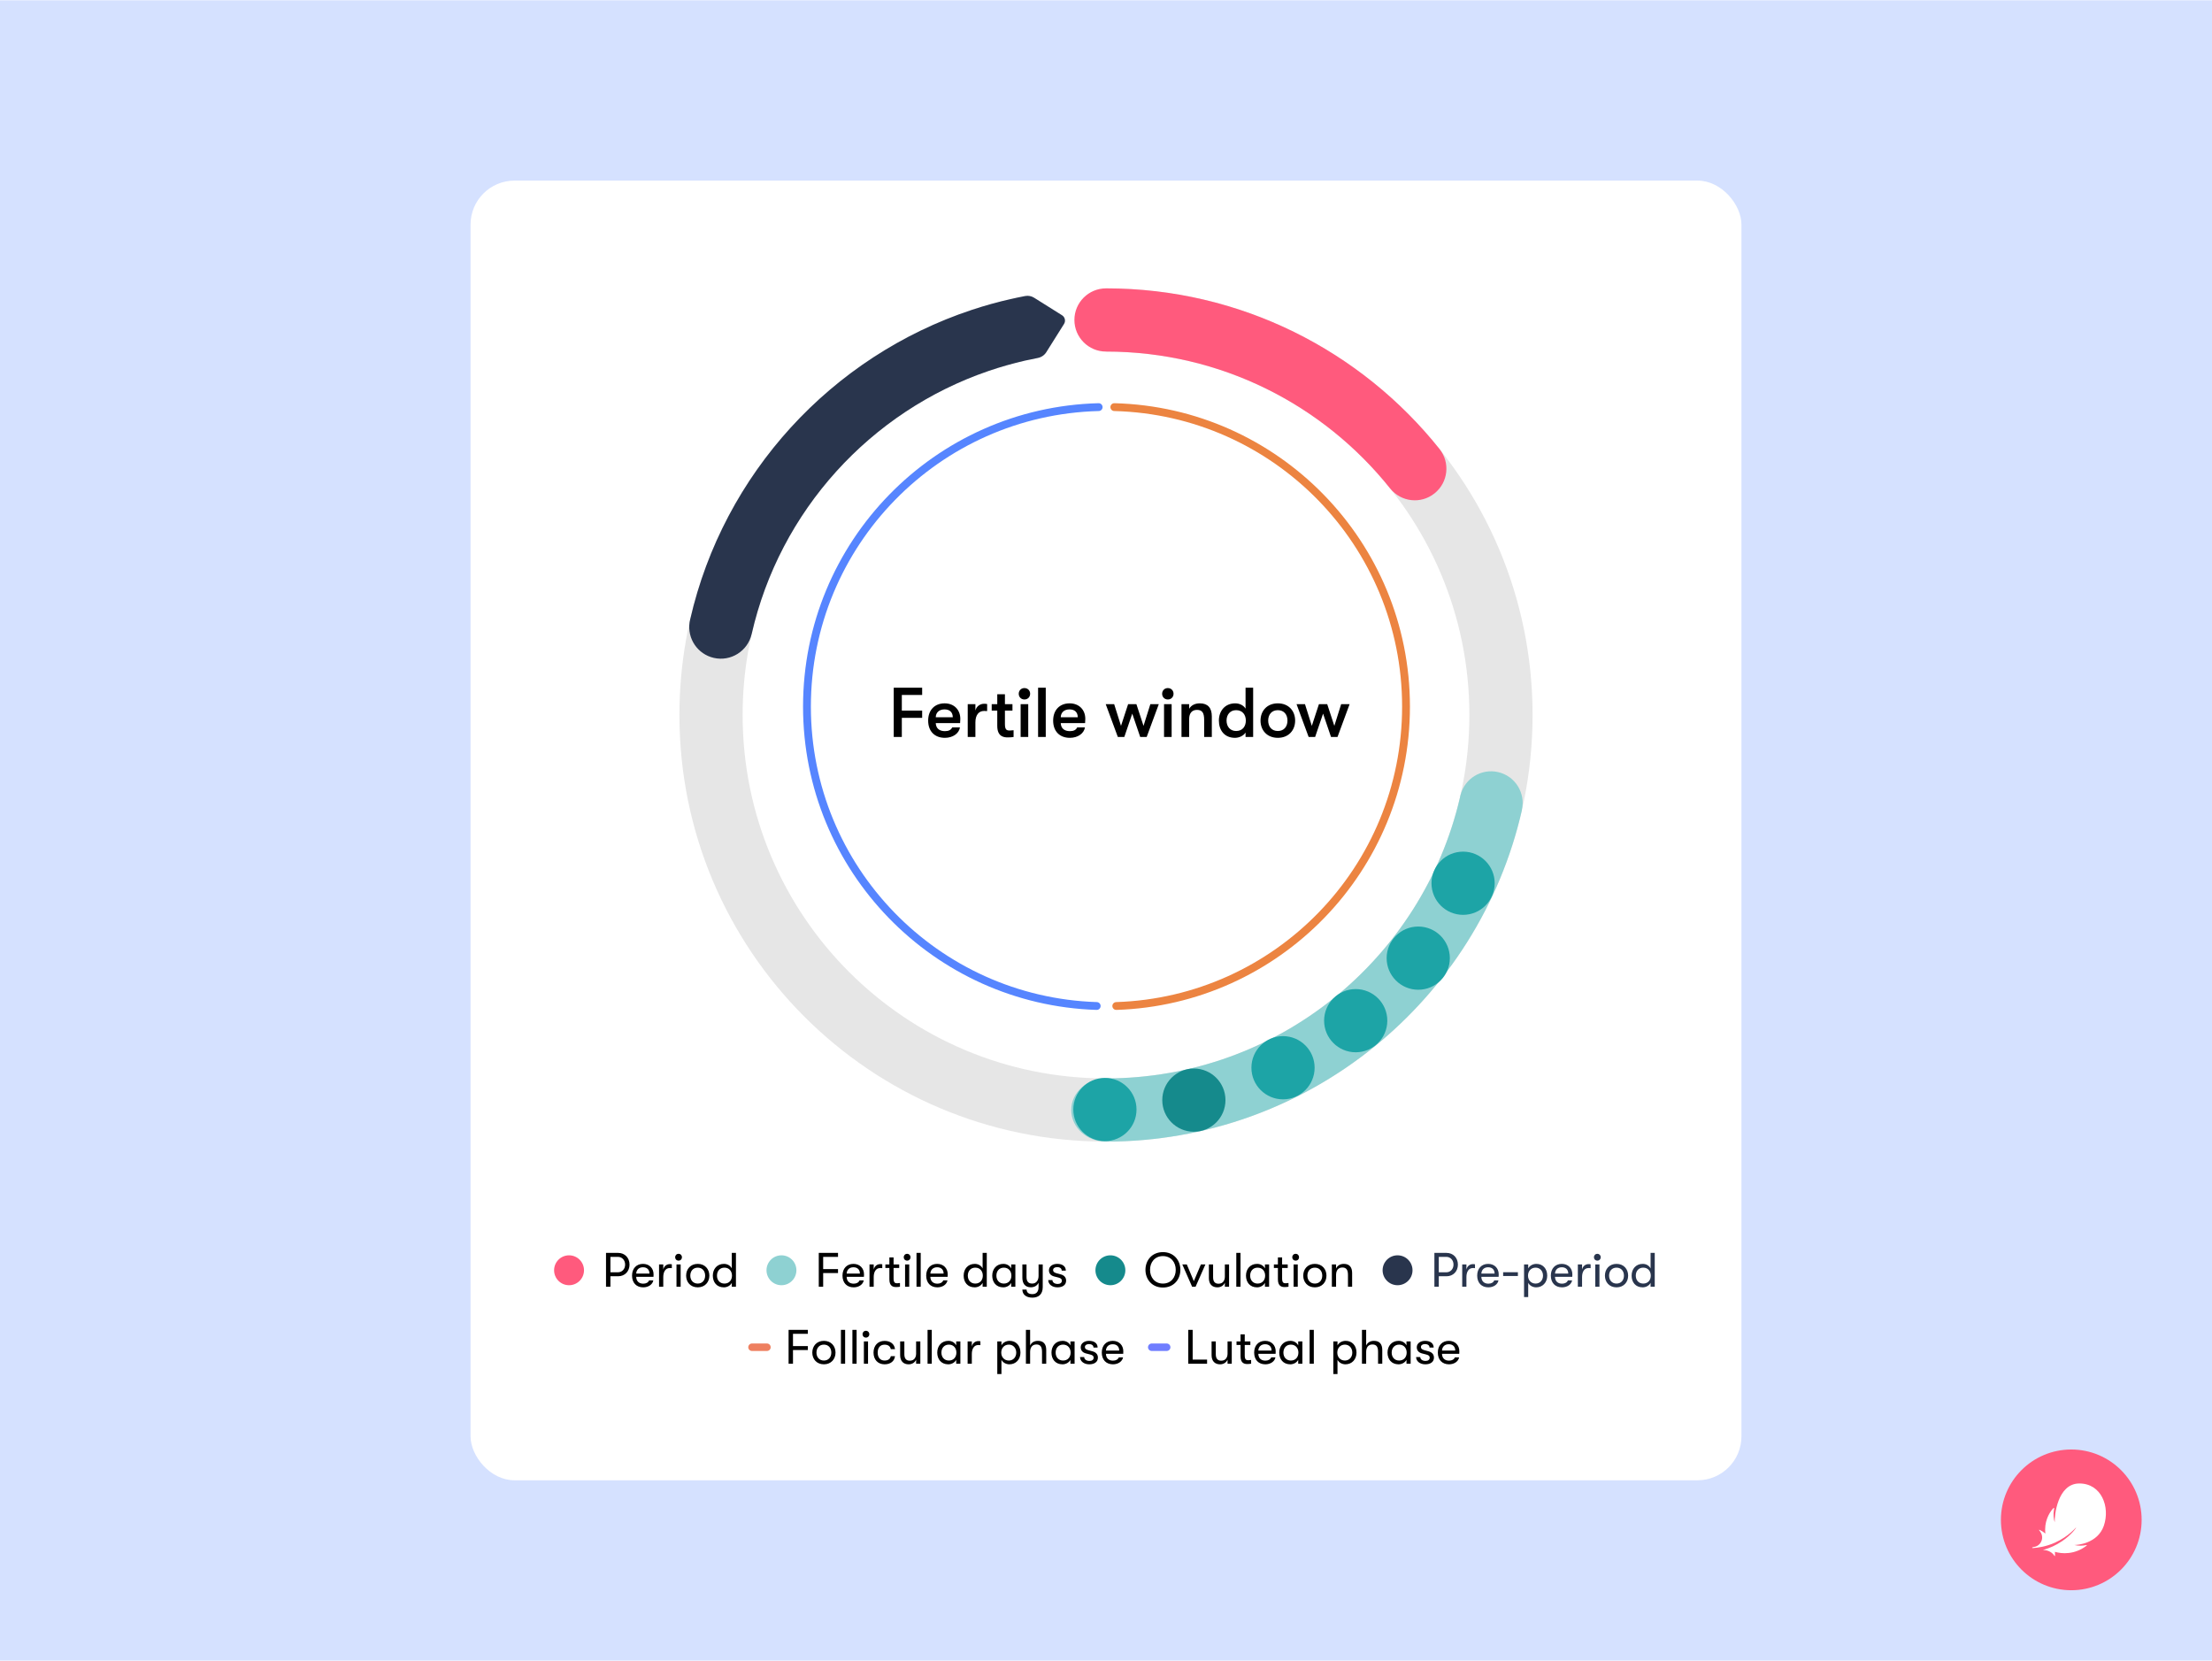 <?xml version="1.0" encoding="utf-8"?>
<svg xmlns="http://www.w3.org/2000/svg" fill="none" height="750" viewBox="0 0 1006 755" width="999">
<rect fill="#D5E1FF" height="755" width="1006"/>
<rect fill="white" height="591" rx="20" width="578" x="214" y="82"/>
<path clip-rule="evenodd" d="M462.763 135.178C374.929 153.704 309 231.653 309 325C309 432.143 395.857 519 503 519C610.143 519 697 432.143 697 325C697 217.857 610.143 131 503 131V159.741C594.27 159.741 668.259 233.73 668.259 325C668.259 416.27 594.27 490.259 503 490.259C411.73 490.259 337.741 416.27 337.741 325C337.741 247.608 390.939 182.642 462.763 164.674V135.178Z" fill="#E6E6E6" fill-rule="evenodd"/>
<path d="M652.396 224.235C646.202 229.193 637.149 228.172 632.205 221.964C601.927 184.041 555.295 159.741 503.001 159.741C495.069 159.741 488.631 153.303 488.631 145.37C488.631 137.438 495.069 131 503.001 131C564.406 131 619.143 159.525 654.68 204.045C659.624 210.253 658.604 219.292 652.396 224.235Z" fill="#FF5A7D"/>
<path d="M664.279 361.213C666.262 353.813 673.777 349.243 681.322 350.967C689.053 352.72 693.896 360.437 692.128 368.183H692.172C672.542 454.549 595.301 519 503 519V490.259C581.304 490.259 646.905 435.781 663.948 362.665C663.948 362.636 663.962 362.607 663.962 362.579C664.006 362.306 664.063 362.047 664.121 361.774C664.164 361.587 664.207 361.4 664.279 361.213Z" fill="#8ED1D2"/>
<path d="M542.964 514.502C550.901 514.502 557.334 508.069 557.334 500.132C557.334 492.195 550.901 485.762 542.964 485.762C535.028 485.762 528.594 492.195 528.594 500.132C528.594 508.069 535.028 514.502 542.964 514.502Z" fill="#158A8C"/>
<path d="M483.004 143.224C484.349 144.068 484.755 145.843 483.911 147.187L475.851 160.022C474.976 161.415 473.545 162.36 471.928 162.663C470.012 163.021 468.105 163.422 466.212 163.851C460.55 165.144 455.003 166.71 449.585 168.564C395.857 186.9 354.601 232.135 341.852 288.205C341.851 288.209 341.848 288.212 341.844 288.212C341.839 288.212 341.836 288.215 341.835 288.219C340.064 295.96 332.364 300.8 324.635 299.033C317.255 297.344 312.524 290.273 313.612 282.899C313.64 282.715 313.655 282.526 313.714 282.349C313.771 282.061 313.829 281.759 313.9 281.472C329.09 215.253 378.165 161.954 441.897 140.815C447.741 138.877 453.699 137.211 459.771 135.832C459.783 135.83 459.795 135.829 459.807 135.827C459.842 135.82 459.88 135.824 459.915 135.816C462.009 135.328 464.118 134.887 466.238 134.481C467.644 134.212 469.097 134.497 470.309 135.258L483.004 143.224Z" fill="#29354D"/>
<path d="M665.401 415.878C673.338 415.878 679.771 409.444 679.771 401.508C679.771 393.571 673.338 387.138 665.401 387.138C657.465 387.138 651.031 393.571 651.031 401.508C651.031 409.444 657.465 415.878 665.401 415.878Z" fill="#1DA4A6"/>
<path d="M645.005 449.935C652.941 449.935 659.375 443.502 659.375 435.565C659.375 427.629 652.941 421.195 645.005 421.195C637.068 421.195 630.635 427.629 630.635 435.565C630.635 443.502 637.068 449.935 645.005 449.935Z" fill="#1DA4A6"/>
<path d="M616.565 478.374C624.502 478.374 630.935 471.941 630.935 464.004C630.935 456.068 624.502 449.634 616.565 449.634C608.629 449.634 602.195 456.068 602.195 464.004C602.195 471.941 608.629 478.374 616.565 478.374Z" fill="#1DA4A6"/>
<path d="M583.507 499.772C591.443 499.772 597.877 493.339 597.877 485.402C597.877 477.466 591.443 471.032 583.507 471.032C575.57 471.032 569.137 477.466 569.137 485.402C569.137 493.339 575.57 499.772 583.507 499.772Z" fill="#1DA4A6"/>
<path d="M406.463 335V312.6H419.391V315.896H410.143V323H419.391V326.296H410.143V335H406.463ZM436.744 326.776C436.744 327.384 436.712 327.864 436.648 328.696H425.576C425.672 331.064 427.208 332.344 429.736 332.344C431.464 332.344 432.488 331.8 433.064 330.648H436.584C436.136 333.432 433.32 335.384 429.736 335.384C425.032 335.384 422.12 332.376 422.12 327.544C422.12 322.776 425.064 319.704 429.608 319.704C433.864 319.704 436.744 322.584 436.744 326.776ZM425.576 326.04H433.32C433.288 323.736 431.944 322.456 429.544 322.456C427.08 322.456 425.608 323.928 425.576 326.04ZM440.115 335V320.088H443.603V322.968C444.147 320.856 445.939 319.896 447.571 319.896C448.115 319.896 448.563 319.928 448.947 320.024V323.224C448.403 323.16 448.115 323.16 447.571 323.16C445.107 323.16 443.603 325.016 443.603 328.408V335H440.115ZM459.211 332.056C459.755 332.056 460.619 331.992 460.971 331.928V335C460.427 335.096 459.403 335.192 458.379 335.192C456.683 335.192 453.547 334.968 453.547 329.944V323H451.019V320.088H453.547V315.576H457.035V320.088H460.459V323H457.035V329.144C457.035 331.736 457.835 332.056 459.211 332.056ZM465.906 317.944C464.37 317.944 463.314 316.792 463.314 315.352C463.314 313.912 464.37 312.76 465.906 312.76C467.442 312.76 468.498 313.912 468.498 315.352C468.498 316.792 467.442 317.944 465.906 317.944ZM464.178 335V320.088H467.634V335H464.178ZM472.115 335V312.6H475.603V335H472.115ZM493.588 326.776C493.588 327.384 493.556 327.864 493.492 328.696H482.42C482.516 331.064 484.052 332.344 486.58 332.344C488.308 332.344 489.332 331.8 489.908 330.648H493.428C492.98 333.432 490.164 335.384 486.58 335.384C481.876 335.384 478.964 332.376 478.964 327.544C478.964 322.776 481.908 319.704 486.452 319.704C490.708 319.704 493.588 322.584 493.588 326.776ZM482.42 326.04H490.164C490.132 323.736 488.788 322.456 486.388 322.456C483.924 322.456 482.452 323.928 482.42 326.04ZM508.383 335L502.879 320.088H506.719L509.823 329.944L513.055 320.088H516.831L520.063 329.944L523.167 320.088H527.007L521.503 335H518.559L514.943 324.376L511.327 335H508.383ZM531.124 317.944C529.588 317.944 528.532 316.792 528.532 315.352C528.532 313.912 529.588 312.76 531.124 312.76C532.66 312.76 533.716 313.912 533.716 315.352C533.716 316.792 532.66 317.944 531.124 317.944ZM529.396 335V320.088H532.852V335H529.396ZM537.334 335V320.088H540.822V322.168C541.75 320.568 543.478 319.704 545.686 319.704C549.27 319.704 551.126 321.72 551.126 325.624V335H547.638V327.224C547.638 324.056 546.806 322.68 544.374 322.68C542.102 322.68 540.822 324.184 540.822 326.808V335H537.334ZM566.467 312.6H569.923V335H566.467V332.984C565.539 334.488 563.491 335.384 561.667 335.384C556.867 335.384 554.339 331.928 554.339 327.544C554.339 323.16 557.123 319.704 561.763 319.704C563.747 319.704 565.539 320.6 566.467 322.104V312.6ZM562.179 332.28C565.155 332.28 566.595 330.104 566.595 327.544C566.595 324.984 565.155 322.808 562.179 322.808C559.459 322.808 557.827 324.824 557.827 327.544C557.827 330.264 559.459 332.28 562.179 332.28ZM581.148 335.384C576.22 335.384 573.276 331.928 573.276 327.544C573.276 323.16 576.22 319.704 581.148 319.704C586.076 319.704 589.02 323.16 589.02 327.544C589.02 331.928 586.076 335.384 581.148 335.384ZM581.148 332.28C583.964 332.28 585.532 330.264 585.532 327.544C585.532 324.824 583.964 322.808 581.148 322.808C578.332 322.808 576.764 324.824 576.764 327.544C576.764 330.264 578.332 332.28 581.148 332.28ZM595.164 335L589.66 320.088H593.5L596.604 329.944L599.836 320.088H603.612L606.844 329.944L609.948 320.088H613.788L608.284 335H605.34L601.724 324.376L598.108 335H595.164Z" fill="black"/>
<path d="M502.999 519C511.729 519 518.806 512.566 518.806 504.63C518.806 496.693 511.729 490.259 502.999 490.259C494.269 490.259 487.191 496.693 487.191 504.63C487.191 512.566 494.269 519 502.999 519Z" fill="#8ED1D2"/>
<path d="M502.507 518.772C510.443 518.772 516.877 512.339 516.877 504.402C516.877 496.466 510.443 490.032 502.507 490.032C494.57 490.032 488.137 496.466 488.137 504.402C488.137 512.339 494.57 518.772 502.507 518.772Z" fill="#1DA4A6"/>
<path d="M506.785 185C580.373 186.889 639.447 247.134 639.447 321.177C639.447 394.922 580.849 454.98 507.676 457.329" stroke="#EC8441" stroke-linecap="round" stroke-width="3.561"/>
<path d="M499.662 185C426.074 186.889 367 247.134 367 321.177C367 394.922 425.598 454.98 498.772 457.329" stroke="#5685FF" stroke-linecap="round" stroke-width="3.561"/>
<circle cx="258.8" cy="577.5" fill="#FF5A7D" r="6.8"/>
<path d="M281.133 569.6C284.147 569.6 286.303 571.822 286.303 574.924C286.303 578.004 284.147 580.226 281.133 580.226H277.613V585H275.611V569.6H281.133ZM281.023 578.422C282.915 578.422 284.301 576.948 284.301 574.924C284.301 572.878 282.915 571.404 281.023 571.404H277.613V578.422H281.023ZM297.238 579.368C297.238 579.742 297.238 580.028 297.194 580.49H289.34C289.384 582.448 290.594 583.592 292.53 583.592C293.872 583.592 294.796 583.064 295.214 582.096H297.128C296.776 583.966 294.906 585.264 292.53 585.264C289.406 585.264 287.448 583.196 287.448 579.918C287.448 576.706 289.428 574.594 292.442 574.594C295.302 574.594 297.238 576.574 297.238 579.368ZM289.34 579.016H295.368C295.368 577.234 294.268 576.134 292.42 576.134C290.572 576.134 289.428 577.3 289.34 579.016ZM299.735 585V574.858H301.649V577.168C302.045 575.452 303.343 574.704 304.619 574.704C304.971 574.704 305.301 574.726 305.543 574.792V576.552C305.213 576.486 304.949 576.486 304.597 576.486C302.595 576.486 301.649 578.312 301.649 580.578V585H299.735ZM308.609 573.12C307.685 573.12 307.047 572.438 307.047 571.58C307.047 570.722 307.685 570.018 308.609 570.018C309.511 570.018 310.149 570.722 310.149 571.58C310.149 572.438 309.511 573.12 308.609 573.12ZM307.663 585V574.858H309.555V585H307.663ZM317.328 585.264C314.028 585.264 312.048 582.888 312.048 579.94C312.048 576.97 314.028 574.594 317.328 574.594C320.606 574.594 322.608 576.97 322.608 579.94C322.608 582.888 320.606 585.264 317.328 585.264ZM317.328 583.548C319.462 583.548 320.694 581.964 320.694 579.94C320.694 577.894 319.462 576.31 317.328 576.31C315.194 576.31 313.94 577.894 313.94 579.94C313.94 581.964 315.194 583.548 317.328 583.548ZM332.811 569.6H334.703V585H332.811V583.218C332.173 584.472 330.721 585.264 329.203 585.264C325.969 585.264 324.187 582.932 324.187 579.94C324.187 576.948 326.101 574.594 329.247 574.594C330.853 574.594 332.173 575.408 332.811 576.662V569.6ZM329.467 583.548C331.689 583.548 332.899 581.898 332.899 579.94C332.899 577.982 331.689 576.31 329.467 576.31C327.377 576.31 326.079 577.85 326.079 579.94C326.079 582.008 327.377 583.548 329.467 583.548Z" fill="black"/>
<circle cx="355.4" cy="577.5" fill="#8ED1D2" r="6.8"/>
<path d="M372.37 585V569.6H381.126V571.404H374.372V576.97H381.126V578.774H374.372V585H372.37ZM392.945 579.368C392.945 579.742 392.945 580.028 392.901 580.49H385.047C385.091 582.448 386.301 583.592 388.237 583.592C389.579 583.592 390.503 583.064 390.921 582.096H392.835C392.483 583.966 390.613 585.264 388.237 585.264C385.113 585.264 383.155 583.196 383.155 579.918C383.155 576.706 385.135 574.594 388.149 574.594C391.009 574.594 392.945 576.574 392.945 579.368ZM385.047 579.016H391.075C391.075 577.234 389.975 576.134 388.127 576.134C386.279 576.134 385.135 577.3 385.047 579.016ZM395.442 585V574.858H397.356V577.168C397.752 575.452 399.05 574.704 400.326 574.704C400.678 574.704 401.008 574.726 401.25 574.792V576.552C400.92 576.486 400.656 576.486 400.304 576.486C398.302 576.486 397.356 578.312 397.356 580.578V585H395.442ZM408.024 583.416C408.398 583.416 409.014 583.35 409.3 583.284V584.978C408.926 585.066 408.244 585.132 407.584 585.132C406.396 585.132 404.482 584.912 404.482 581.634V576.464H402.656V574.858H404.482V571.646H406.396V574.858H408.948V576.464H406.396V581.216C406.396 583.152 407.056 583.416 408.024 583.416ZM412.566 573.12C411.642 573.12 411.004 572.438 411.004 571.58C411.004 570.722 411.642 570.018 412.566 570.018C413.468 570.018 414.106 570.722 414.106 571.58C414.106 572.438 413.468 573.12 412.566 573.12ZM411.62 585V574.858H413.512V585H411.62ZM416.819 585V569.6H418.733V585H416.819ZM431.016 579.368C431.016 579.742 431.016 580.028 430.972 580.49H423.118C423.162 582.448 424.372 583.592 426.308 583.592C427.65 583.592 428.574 583.064 428.992 582.096H430.906C430.554 583.966 428.684 585.264 426.308 585.264C423.184 585.264 421.226 583.196 421.226 579.918C421.226 576.706 423.206 574.594 426.22 574.594C429.08 574.594 431.016 576.574 431.016 579.368ZM423.118 579.016H429.146C429.146 577.234 428.046 576.134 426.198 576.134C424.35 576.134 423.206 577.3 423.118 579.016ZM446.887 569.6H448.779V585H446.887V583.218C446.249 584.472 444.797 585.264 443.279 585.264C440.045 585.264 438.263 582.932 438.263 579.94C438.263 576.948 440.177 574.594 443.323 574.594C444.929 574.594 446.249 575.408 446.887 576.662V569.6ZM443.543 583.548C445.765 583.548 446.975 581.898 446.975 579.94C446.975 577.982 445.765 576.31 443.543 576.31C441.453 576.31 440.155 577.85 440.155 579.94C440.155 582.008 441.453 583.548 443.543 583.548ZM456.277 585.264C453.043 585.264 451.261 582.932 451.261 579.94C451.261 576.948 453.175 574.594 456.321 574.594C457.927 574.594 459.247 575.408 459.885 576.662V574.858H461.777V585H459.885V583.218C459.247 584.472 457.795 585.264 456.277 585.264ZM456.541 583.548C458.763 583.548 459.973 581.898 459.973 579.94C459.973 577.982 458.763 576.31 456.541 576.31C454.451 576.31 453.153 577.85 453.153 579.94C453.153 582.008 454.451 583.548 456.541 583.548ZM472.333 574.858H474.225V585.198C474.225 586.804 473.741 588.036 472.861 588.85C472.047 589.554 470.925 589.95 469.539 589.95C468.087 589.95 466.899 589.576 466.107 588.894C465.381 588.278 464.985 587.398 464.963 586.276H466.877C466.965 587.508 467.625 588.344 469.517 588.344C471.233 588.344 472.333 587.376 472.333 585.066V583.174C471.739 584.406 470.529 585.242 468.813 585.242C466.173 585.242 464.963 583.482 464.963 580.908V574.858H466.855V580.512C466.855 582.316 467.449 583.548 469.451 583.548C471.409 583.548 472.333 581.898 472.333 580.072V574.858ZM480.943 585.264C478.457 585.264 476.741 583.834 476.741 581.964H478.633C478.633 582.954 479.557 583.724 481.053 583.724C482.175 583.724 482.923 583.174 482.923 582.272C482.923 581.59 482.615 581.128 481.405 580.82L479.337 580.292C477.841 579.874 477.049 578.906 477.049 577.498C477.049 575.782 478.633 574.594 480.833 574.594C483.253 574.594 484.727 575.76 484.727 577.652H482.857C482.857 576.684 482.087 576.068 480.767 576.068C479.711 576.068 478.941 576.574 478.941 577.41C478.941 578.048 479.315 578.51 480.415 578.818L482.505 579.39C484.001 579.808 484.859 580.798 484.859 582.206C484.859 584.142 483.341 585.264 480.943 585.264Z" fill="black"/>
<circle cx="504.999" cy="577.5" fill="#158A8C" r="6.8"/>
<path d="M528.887 585.352C523.915 585.352 520.945 581.634 520.945 577.3C520.945 572.966 523.915 569.248 528.887 569.248C533.859 569.248 536.829 572.966 536.829 577.3C536.829 581.634 533.859 585.352 528.887 585.352ZM528.887 583.548C532.605 583.548 534.739 580.666 534.717 577.3C534.739 573.934 532.605 571.052 528.887 571.052C525.147 571.052 523.013 573.934 523.035 577.3C523.013 580.666 525.147 583.548 528.887 583.548ZM542.173 585L537.707 574.858H539.753L542.943 582.448L546.155 574.858H548.201L543.735 585H542.173ZM553.644 585.264C551.378 585.264 549.794 583.9 549.794 581.106V574.858H551.708V580.666C551.708 582.448 552.368 583.614 554.172 583.614C556.262 583.614 557.054 582.03 557.054 580.402V574.858H558.968V585H557.054V583.152C556.504 584.406 555.316 585.264 553.644 585.264ZM562.257 585V569.6H564.171V585H562.257ZM571.68 585.264C568.446 585.264 566.664 582.932 566.664 579.94C566.664 576.948 568.578 574.594 571.724 574.594C573.33 574.594 574.65 575.408 575.288 576.662V574.858H577.18V585H575.288V583.218C574.65 584.472 573.198 585.264 571.68 585.264ZM571.944 583.548C574.166 583.548 575.376 581.898 575.376 579.94C575.376 577.982 574.166 576.31 571.944 576.31C569.854 576.31 568.556 577.85 568.556 579.94C568.556 582.008 569.854 583.548 571.944 583.548ZM584.722 583.416C585.096 583.416 585.712 583.35 585.998 583.284V584.978C585.624 585.066 584.942 585.132 584.282 585.132C583.094 585.132 581.18 584.912 581.18 581.634V576.464H579.354V574.858H581.18V571.646H583.094V574.858H585.646V576.464H583.094V581.216C583.094 583.152 583.754 583.416 584.722 583.416ZM589.264 573.12C588.34 573.12 587.702 572.438 587.702 571.58C587.702 570.722 588.34 570.018 589.264 570.018C590.166 570.018 590.804 570.722 590.804 571.58C590.804 572.438 590.166 573.12 589.264 573.12ZM588.318 585V574.858H590.21V585H588.318ZM597.983 585.264C594.683 585.264 592.703 582.888 592.703 579.94C592.703 576.97 594.683 574.594 597.983 574.594C601.261 574.594 603.263 576.97 603.263 579.94C603.263 582.888 601.261 585.264 597.983 585.264ZM597.983 583.548C600.117 583.548 601.349 581.964 601.349 579.94C601.349 577.894 600.117 576.31 597.983 576.31C595.849 576.31 594.595 577.894 594.595 579.94C594.595 581.964 595.849 583.548 597.983 583.548ZM605.72 585V574.858H607.634V576.728C608.184 575.43 609.416 574.594 611.176 574.594C613.662 574.594 614.938 576.046 614.938 578.752V585H613.046V579.588C613.046 577.322 612.298 576.244 610.494 576.244C608.602 576.244 607.634 577.586 607.634 579.632V585H605.72Z" fill="black"/>
<circle cx="635.601" cy="577.5" fill="#29354D" r="6.8"/>
<path d="M657.873 569.6C660.887 569.6 663.043 571.822 663.043 574.924C663.043 578.004 660.887 580.226 657.873 580.226H654.353V585H652.351V569.6H657.873ZM657.763 578.422C659.655 578.422 661.041 576.948 661.041 574.924C661.041 572.878 659.655 571.404 657.763 571.404H654.353V578.422H657.763ZM665.003 585V574.858H666.917V577.168C667.313 575.452 668.611 574.704 669.887 574.704C670.239 574.704 670.569 574.726 670.811 574.792V576.552C670.481 576.486 670.217 576.486 669.865 576.486C667.863 576.486 666.917 578.312 666.917 580.578V585H665.003ZM681.605 579.368C681.605 579.742 681.605 580.028 681.561 580.49H673.707C673.751 582.448 674.961 583.592 676.897 583.592C678.239 583.592 679.163 583.064 679.581 582.096H681.495C681.143 583.966 679.273 585.264 676.897 585.264C673.773 585.264 671.815 583.196 671.815 579.918C671.815 576.706 673.795 574.594 676.809 574.594C679.669 574.594 681.605 576.574 681.605 579.368ZM673.707 579.016H679.735C679.735 577.234 678.635 576.134 676.787 576.134C674.939 576.134 673.795 577.3 673.707 579.016ZM683.618 580.094V578.378H690.328V580.094H683.618ZM698.758 574.594C701.662 574.594 703.664 576.772 703.664 579.94C703.664 583.042 701.574 585.264 698.648 585.264C697.086 585.264 695.678 584.472 695.018 583.218V589.686H693.126V574.858H695.018V576.662C695.678 575.386 697.13 574.594 698.758 574.594ZM698.384 583.548C700.342 583.548 701.75 582.052 701.75 579.94C701.75 577.828 700.342 576.31 698.384 576.31C696.36 576.31 694.93 577.806 694.93 579.94C694.93 582.052 696.36 583.548 698.384 583.548ZM715.1 579.368C715.1 579.742 715.1 580.028 715.056 580.49H707.202C707.246 582.448 708.456 583.592 710.392 583.592C711.734 583.592 712.658 583.064 713.076 582.096H714.99C714.638 583.966 712.768 585.264 710.392 585.264C707.268 585.264 705.31 583.196 705.31 579.918C705.31 576.706 707.29 574.594 710.304 574.594C713.164 574.594 715.1 576.574 715.1 579.368ZM707.202 579.016H713.23C713.23 577.234 712.13 576.134 710.282 576.134C708.434 576.134 707.29 577.3 707.202 579.016ZM717.596 585V574.858H719.51V577.168C719.906 575.452 721.204 574.704 722.48 574.704C722.832 574.704 723.162 574.726 723.404 574.792V576.552C723.074 576.486 722.81 576.486 722.458 576.486C720.456 576.486 719.51 578.312 719.51 580.578V585H717.596ZM726.47 573.12C725.546 573.12 724.908 572.438 724.908 571.58C724.908 570.722 725.546 570.018 726.47 570.018C727.372 570.018 728.01 570.722 728.01 571.58C728.01 572.438 727.372 573.12 726.47 573.12ZM725.524 585V574.858H727.416V585H725.524ZM735.189 585.264C731.889 585.264 729.909 582.888 729.909 579.94C729.909 576.97 731.889 574.594 735.189 574.594C738.467 574.594 740.469 576.97 740.469 579.94C740.469 582.888 738.467 585.264 735.189 585.264ZM735.189 583.548C737.323 583.548 738.555 581.964 738.555 579.94C738.555 577.894 737.323 576.31 735.189 576.31C733.055 576.31 731.801 577.894 731.801 579.94C731.801 581.964 733.055 583.548 735.189 583.548ZM750.672 569.6H752.564V585H750.672V583.218C750.034 584.472 748.582 585.264 747.064 585.264C743.83 585.264 742.048 582.932 742.048 579.94C742.048 576.948 743.962 574.594 747.108 574.594C748.714 574.594 750.034 575.408 750.672 576.662V569.6ZM747.328 583.548C749.55 583.548 750.76 581.898 750.76 579.94C750.76 577.982 749.55 576.31 747.328 576.31C745.238 576.31 743.94 577.85 743.94 579.94C743.94 582.008 745.238 583.548 747.328 583.548Z" fill="#29354D"/>
<path d="M342 612.5H348.8" stroke="#EE8060" stroke-linecap="round" stroke-linejoin="round" stroke-width="3.4"/>
<path d="M358.642 620V604.6H367.398V606.404H360.644V611.97H367.398V613.774H360.644V620H358.642ZM374.707 620.264C371.407 620.264 369.427 617.888 369.427 614.94C369.427 611.97 371.407 609.594 374.707 609.594C377.985 609.594 379.987 611.97 379.987 614.94C379.987 617.888 377.985 620.264 374.707 620.264ZM374.707 618.548C376.841 618.548 378.073 616.964 378.073 614.94C378.073 612.894 376.841 611.31 374.707 611.31C372.573 611.31 371.319 612.894 371.319 614.94C371.319 616.964 372.573 618.548 374.707 618.548ZM382.444 620V604.6H384.358V620H382.444ZM387.665 620V604.6H389.579V620H387.665ZM393.831 608.12C392.907 608.12 392.269 607.438 392.269 606.58C392.269 605.722 392.907 605.018 393.831 605.018C394.733 605.018 395.371 605.722 395.371 606.58C395.371 607.438 394.733 608.12 393.831 608.12ZM392.885 620V609.858H394.777V620H392.885ZM402.309 620.264C399.185 620.264 397.271 618.086 397.271 614.94C397.271 611.794 399.185 609.616 402.309 609.616C405.037 609.616 406.797 611.112 407.039 613.378H405.125C404.861 612.036 403.893 611.332 402.287 611.332C400.351 611.332 399.163 612.674 399.163 614.94C399.163 617.184 400.351 618.548 402.287 618.548C403.893 618.548 404.861 617.844 405.125 616.568H407.039C406.797 618.79 405.037 620.264 402.309 620.264ZM413.233 620.264C410.967 620.264 409.383 618.9 409.383 616.106V609.858H411.297V615.666C411.297 617.448 411.957 618.614 413.761 618.614C415.851 618.614 416.643 617.03 416.643 615.402V609.858H418.557V620H416.643V618.152C416.093 619.406 414.905 620.264 413.233 620.264ZM421.846 620V604.6H423.76V620H421.846ZM431.269 620.264C428.035 620.264 426.253 617.932 426.253 614.94C426.253 611.948 428.167 609.594 431.313 609.594C432.919 609.594 434.239 610.408 434.877 611.662V609.858H436.769V620H434.877V618.218C434.239 619.472 432.787 620.264 431.269 620.264ZM431.533 618.548C433.755 618.548 434.965 616.898 434.965 614.94C434.965 612.982 433.755 611.31 431.533 611.31C429.443 611.31 428.145 612.85 428.145 614.94C428.145 617.008 429.443 618.548 431.533 618.548ZM440.065 620V609.858H441.979V612.168C442.375 610.452 443.673 609.704 444.949 609.704C445.301 609.704 445.631 609.726 445.873 609.792V611.552C445.543 611.486 445.279 611.486 444.927 611.486C442.925 611.486 441.979 613.312 441.979 615.578V620H440.065ZM459.189 609.594C462.093 609.594 464.095 611.772 464.095 614.94C464.095 618.042 462.005 620.264 459.079 620.264C457.517 620.264 456.109 619.472 455.449 618.218V624.686H453.557V609.858H455.449V611.662C456.109 610.386 457.561 609.594 459.189 609.594ZM458.815 618.548C460.773 618.548 462.181 617.052 462.181 614.94C462.181 612.828 460.773 611.31 458.815 611.31C456.791 611.31 455.361 612.806 455.361 614.94C455.361 617.052 456.791 618.548 458.815 618.548ZM472.033 609.594C474.541 609.594 475.817 611.046 475.817 613.752V620H473.903V614.588C473.903 612.322 473.177 611.244 471.351 611.244C469.459 611.244 468.491 612.586 468.491 614.632V620H466.577V604.6H468.491V611.728C469.041 610.43 470.273 609.594 472.033 609.594ZM483.218 620.264C479.984 620.264 478.202 617.932 478.202 614.94C478.202 611.948 480.116 609.594 483.262 609.594C484.868 609.594 486.188 610.408 486.826 611.662V609.858H488.718V620H486.826V618.218C486.188 619.472 484.736 620.264 483.218 620.264ZM483.482 618.548C485.704 618.548 486.914 616.898 486.914 614.94C486.914 612.982 485.704 611.31 483.482 611.31C481.392 611.31 480.094 612.85 480.094 614.94C480.094 617.008 481.392 618.548 483.482 618.548ZM495.402 620.264C492.916 620.264 491.2 618.834 491.2 616.964H493.092C493.092 617.954 494.016 618.724 495.512 618.724C496.634 618.724 497.382 618.174 497.382 617.272C497.382 616.59 497.074 616.128 495.864 615.82L493.796 615.292C492.3 614.874 491.508 613.906 491.508 612.498C491.508 610.782 493.092 609.594 495.292 609.594C497.712 609.594 499.186 610.76 499.186 612.652H497.316C497.316 611.684 496.546 611.068 495.226 611.068C494.17 611.068 493.4 611.574 493.4 612.41C493.4 613.048 493.774 613.51 494.874 613.818L496.964 614.39C498.46 614.808 499.318 615.798 499.318 617.206C499.318 619.142 497.8 620.264 495.402 620.264ZM510.873 614.368C510.873 614.742 510.873 615.028 510.829 615.49H502.975C503.019 617.448 504.229 618.592 506.165 618.592C507.507 618.592 508.431 618.064 508.849 617.096H510.763C510.411 618.966 508.541 620.264 506.165 620.264C503.041 620.264 501.083 618.196 501.083 614.918C501.083 611.706 503.063 609.594 506.077 609.594C508.937 609.594 510.873 611.574 510.873 614.368ZM502.975 614.016H509.003C509.003 612.234 507.903 611.134 506.055 611.134C504.207 611.134 503.063 612.3 502.975 614.016Z" fill="black"/>
<path d="M523.801 612.5H530.601" stroke="#707EFF" stroke-linecap="round" stroke-linejoin="round" stroke-width="3.4"/>
<path d="M540.412 620V604.6H542.414V618.108H548.97V620H540.412ZM554.87 620.264C552.604 620.264 551.02 618.9 551.02 616.106V609.858H552.934V615.666C552.934 617.448 553.594 618.614 555.398 618.614C557.488 618.614 558.28 617.03 558.28 615.402V609.858H560.194V620H558.28V618.152C557.73 619.406 556.542 620.264 554.87 620.264ZM567.73 618.416C568.104 618.416 568.72 618.35 569.006 618.284V619.978C568.632 620.066 567.95 620.132 567.29 620.132C566.102 620.132 564.188 619.912 564.188 616.634V611.464H562.362V609.858H564.188V606.646H566.102V609.858H568.654V611.464H566.102V616.216C566.102 618.152 566.762 618.416 567.73 618.416ZM580.173 614.368C580.173 614.742 580.173 615.028 580.129 615.49H572.275C572.319 617.448 573.529 618.592 575.465 618.592C576.807 618.592 577.731 618.064 578.149 617.096H580.063C579.711 618.966 577.841 620.264 575.465 620.264C572.341 620.264 570.383 618.196 570.383 614.918C570.383 611.706 572.363 609.594 575.377 609.594C578.237 609.594 580.173 611.574 580.173 614.368ZM572.275 614.016H578.303C578.303 612.234 577.203 611.134 575.355 611.134C573.507 611.134 572.363 612.3 572.275 614.016ZM586.807 620.264C583.573 620.264 581.791 617.932 581.791 614.94C581.791 611.948 583.705 609.594 586.851 609.594C588.457 609.594 589.777 610.408 590.415 611.662V609.858H592.307V620H590.415V618.218C589.777 619.472 588.325 620.264 586.807 620.264ZM587.071 618.548C589.293 618.548 590.503 616.898 590.503 614.94C590.503 612.982 589.293 611.31 587.071 611.31C584.981 611.31 583.683 612.85 583.683 614.94C583.683 617.008 584.981 618.548 587.071 618.548ZM595.603 620V604.6H597.517V620H595.603ZM612.02 609.594C614.924 609.594 616.926 611.772 616.926 614.94C616.926 618.042 614.836 620.264 611.91 620.264C610.348 620.264 608.94 619.472 608.28 618.218V624.686H606.388V609.858H608.28V611.662C608.94 610.386 610.392 609.594 612.02 609.594ZM611.646 618.548C613.604 618.548 615.012 617.052 615.012 614.94C615.012 612.828 613.604 611.31 611.646 611.31C609.622 611.31 608.192 612.806 608.192 614.94C608.192 617.052 609.622 618.548 611.646 618.548ZM624.864 609.594C627.372 609.594 628.648 611.046 628.648 613.752V620H626.734V614.588C626.734 612.322 626.008 611.244 624.182 611.244C622.29 611.244 621.322 612.586 621.322 614.632V620H619.408V604.6H621.322V611.728C621.872 610.43 623.104 609.594 624.864 609.594ZM636.049 620.264C632.815 620.264 631.033 617.932 631.033 614.94C631.033 611.948 632.947 609.594 636.093 609.594C637.699 609.594 639.019 610.408 639.657 611.662V609.858H641.549V620H639.657V618.218C639.019 619.472 637.567 620.264 636.049 620.264ZM636.313 618.548C638.535 618.548 639.745 616.898 639.745 614.94C639.745 612.982 638.535 611.31 636.313 611.31C634.223 611.31 632.925 612.85 632.925 614.94C632.925 617.008 634.223 618.548 636.313 618.548ZM648.233 620.264C645.747 620.264 644.031 618.834 644.031 616.964H645.923C645.923 617.954 646.847 618.724 648.343 618.724C649.465 618.724 650.213 618.174 650.213 617.272C650.213 616.59 649.905 616.128 648.695 615.82L646.627 615.292C645.131 614.874 644.339 613.906 644.339 612.498C644.339 610.782 645.923 609.594 648.123 609.594C650.543 609.594 652.017 610.76 652.017 612.652H650.147C650.147 611.684 649.377 611.068 648.057 611.068C647.001 611.068 646.231 611.574 646.231 612.41C646.231 613.048 646.605 613.51 647.705 613.818L649.795 614.39C651.291 614.808 652.149 615.798 652.149 617.206C652.149 619.142 650.631 620.264 648.233 620.264ZM663.704 614.368C663.704 614.742 663.704 615.028 663.66 615.49H655.806C655.85 617.448 657.06 618.592 658.996 618.592C660.338 618.592 661.262 618.064 661.68 617.096H663.594C663.242 618.966 661.372 620.264 658.996 620.264C655.872 620.264 653.914 618.196 653.914 614.918C653.914 611.706 655.894 609.594 658.908 609.594C661.768 609.594 663.704 611.574 663.704 614.368ZM655.806 614.016H661.834C661.834 612.234 660.734 611.134 658.886 611.134C657.038 611.134 655.894 612.3 655.806 614.016Z" fill="black"/>
<circle cx="942" cy="691" fill="#FF5A7D" r="32"/>
<path d="M924.522 703.827C926.71 703.7 930.567 703.158 934.561 701.366C940.875 698.534 944.136 694.403 944.185 694.442C944.342 694.564 942.086 697.807 937.843 700.663C934.805 702.704 932.232 703.764 929.63 704.545C927.994 705.033 930.509 704.159 932.857 705.81C934.469 706.942 934.537 708.173 934.6 707.167C934.63 706.703 934.61 706.039 934.566 705.541C936.051 705.961 938.17 706.352 940.821 706.059C943.712 705.736 946.378 704.662 948.746 702.885C949.576 702.26 948.844 702.445 948.419 702.528C947.384 702.729 945.489 702.934 943.385 702.431C944.805 702.431 953.995 701.767 956.798 693.7C959.776 685.111 955.704 674.447 945.679 674.447C935.65 674.447 934.298 689.345 934.473 692.104C933.966 690.614 933.756 688.422 934.102 686.522C934.234 685.805 934.41 684.984 933.521 686.039C931.817 688.065 929.581 691.977 930.23 697.235C929.439 696.581 928.726 696.127 928.062 695.785C927.315 695.399 926.993 695.248 927.828 696.293C928.487 697.118 929.288 699.003 928.282 700.966C927.511 702.47 926.182 703.212 924.766 703.368C924.093 703.427 924.039 703.856 924.522 703.827Z" fill="white"/>
</svg>